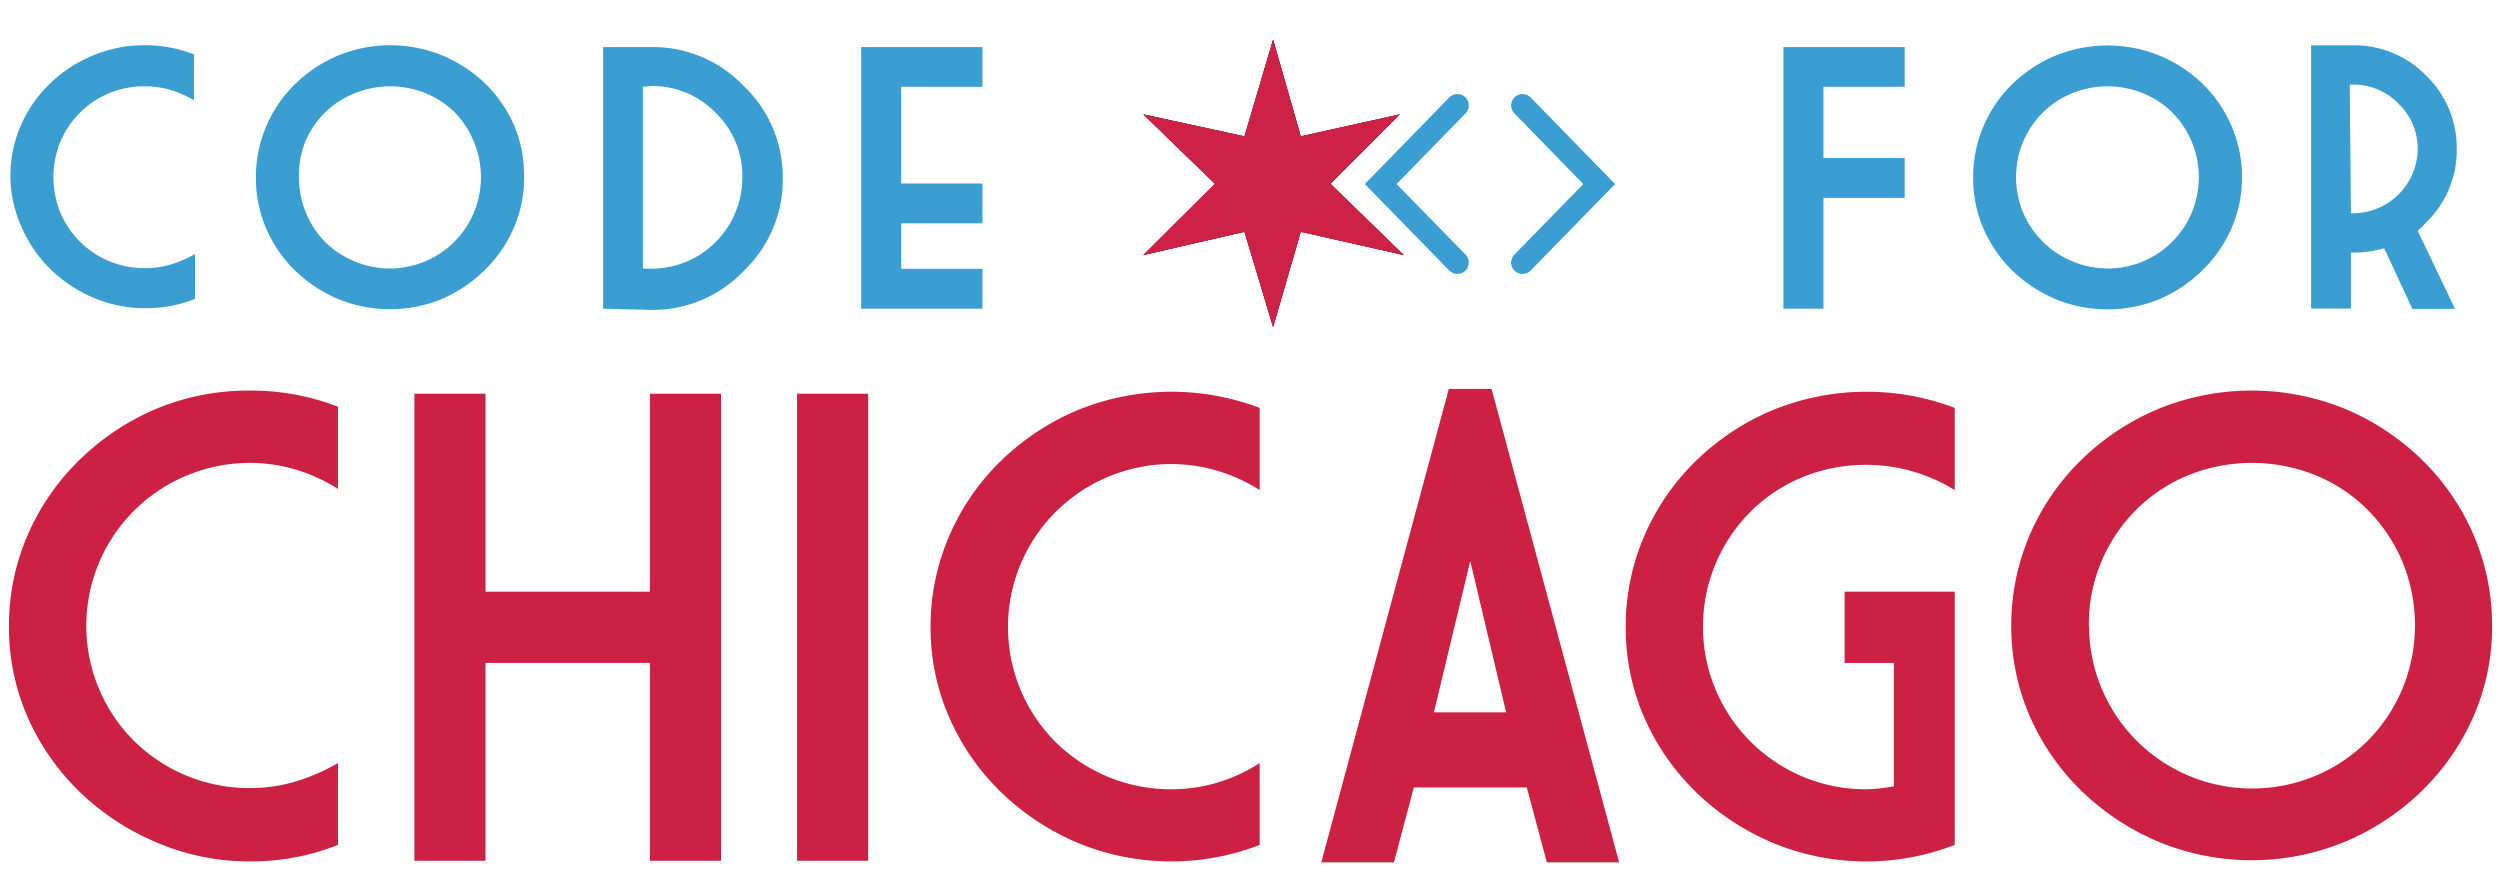 <svg id="Layer_1" data-name="Layer 1" xmlns="http://www.w3.org/2000/svg" xmlns:xlink="http://www.w3.org/1999/xlink" viewBox="0 0 192.33 68.22"><defs><style>.cls-1{clip-rule:evenodd;}.cls-2{fill:#cd2043;}.cls-3{fill:#3a9ed2;}.cls-4{fill:#cd2144;}.cls-5{fill-rule:evenodd;}.cls-6{clip-path:url(#clip-path);}.cls-7{clip-path:url(#clip-path-2);}.cls-8{fill:#cd2245;}.cls-9{fill:none;stroke:#3a9ed2;stroke-linecap:round;stroke-miterlimit:10;stroke-width:1.75px;}</style><clipPath id="clip-path"><polygon class="cls-1" points="95.74 10.49 97.94 3.05 100.07 10.49 107.68 8.8 102.35 14.14 107.99 19.62 100.07 17.83 97.94 25.16 95.74 17.83 87.96 19.62 93.47 14.14 87.96 8.8 95.74 10.49"/></clipPath><clipPath id="clip-path-2"><rect class="cls-2" x="86.92" y="-6.31" width="41.11" height="43.19"/></clipPath></defs><title>cf_logo1</title><path class="cls-3" d="M15,19.54V23a10.19,10.19,0,0,1-3.8.71,10.21,10.21,0,0,1-4-.8,10.89,10.89,0,0,1-3.29-2.17,10.19,10.19,0,0,1-2.22-3.21A9.65,9.65,0,0,1,.8,13.63a9.84,9.84,0,0,1,.81-4A10.17,10.17,0,0,1,3.83,6.44,10.68,10.68,0,0,1,7.12,4.28a10.21,10.21,0,0,1,4-.8,10.39,10.39,0,0,1,3.8.7V7.72a6.7,6.7,0,0,0-1.07-.54,6.93,6.93,0,0,0-2.73-.54,7,7,0,0,0-2.75.54A6.84,6.84,0,0,0,6.16,8.66a7,7,0,0,0-1.51,2.23,7.22,7.22,0,0,0,0,5.48,7,7,0,0,0,6.5,4.26,6.76,6.76,0,0,0,2.73-.55A6.7,6.7,0,0,0,15,19.54Z"/><path class="cls-3" d="M40.32,13.63a9.65,9.65,0,0,1-.81,3.94,10.19,10.19,0,0,1-2.22,3.21A11,11,0,0,1,34,23,10.55,10.55,0,0,1,26,23a10.84,10.84,0,0,1-3.28-2.17,10,10,0,0,1-2.22-3.21,9.65,9.65,0,0,1-.81-3.94,9.84,9.84,0,0,1,.81-4,10,10,0,0,1,2.22-3.23A10.63,10.63,0,0,1,26,4.28a10.55,10.55,0,0,1,8.06,0,10.75,10.75,0,0,1,3.28,2.16,10.17,10.17,0,0,1,2.22,3.23A9.84,9.84,0,0,1,40.32,13.63ZM23,13.63a6.94,6.94,0,0,0,.54,2.74A7,7,0,0,0,25,18.6a6.92,6.92,0,0,0,2.24,1.49,7,7,0,0,0,9.21-3.72,7.1,7.1,0,0,0,0-5.48A7,7,0,0,0,35,8.66a6.84,6.84,0,0,0-2.24-1.48,7.22,7.22,0,0,0-5.48,0A6.73,6.73,0,0,0,25,8.66a7,7,0,0,0-1.51,2.23A6.94,6.94,0,0,0,23,13.63Z"/><path class="cls-3" d="M46.4,23.75V3.62h3.71a9.66,9.66,0,0,1,7.11,3,9.66,9.66,0,0,1,3,7.11,9.69,9.69,0,0,1-3,7.11,9.67,9.67,0,0,1-7.11,3ZM49.46,6.67v14h.65a7,7,0,0,0,7-7,6.72,6.72,0,0,0-2.06-5,6.74,6.74,0,0,0-5-2.05Z"/><path class="cls-3" d="M66.25,3.62h9.33V6.68H69.33v7.44h6.25v3.06H69.33v3.5h6.25v3.07H66.25Z"/><path class="cls-3" d="M137.2,3.62h9.33V6.68h-6.25v5.47h6.25v3.07h-6.25v8.53H137.2Z"/><path class="cls-3" d="M172.48,13.63a9.65,9.65,0,0,1-.81,3.94,10.19,10.19,0,0,1-2.22,3.21A11,11,0,0,1,166.17,23a10.55,10.55,0,0,1-8.06,0,10.84,10.84,0,0,1-3.28-2.17,10,10,0,0,1-2.22-3.21,9.65,9.65,0,0,1-.81-3.94,9.88,9.88,0,0,1,.81-4,10,10,0,0,1,2.22-3.23,10.63,10.63,0,0,1,3.28-2.16,10.67,10.67,0,0,1,8.06,0,10.75,10.75,0,0,1,3.28,2.16,10.17,10.17,0,0,1,2.22,3.23A9.88,9.88,0,0,1,172.48,13.63Zm-17.38,0a7,7,0,0,0,.55,2.74,7,7,0,0,0,1.51,2.23,6.92,6.92,0,0,0,2.24,1.49,7,7,0,0,0,9.21-3.72,7.1,7.1,0,0,0,0-5.48,7,7,0,0,0-1.49-2.23,6.84,6.84,0,0,0-2.24-1.48,7.22,7.22,0,0,0-5.48,0,6.73,6.73,0,0,0-2.24,1.48,7,7,0,0,0-1.51,2.23A7,7,0,0,0,155.1,13.63Z"/><path class="cls-3" d="M186,17.76l2.87,6h-3.28l-2.17-4.66a8,8,0,0,1-2.33.33h-.23v4.31h-3.06V3.49H181a7.68,7.68,0,0,1,5.65,2.33A7.69,7.69,0,0,1,189,11.46a7.69,7.69,0,0,1-2.34,5.64A7.6,7.6,0,0,1,186,17.76Zm-5.14-1.35H181a5,5,0,0,0,5-4.95A4.74,4.74,0,0,0,184.54,8,4.74,4.74,0,0,0,181,6.51h-.23Z"/><path class="cls-4" d="M26,58.7V65a18.06,18.06,0,0,1-6.79,1.27A18,18,0,0,1,12,64.79a19.2,19.2,0,0,1-5.86-3.86,18.25,18.25,0,0,1-4-5.73,17.16,17.16,0,0,1-1.45-7,17.47,17.47,0,0,1,1.45-7.07,18.09,18.09,0,0,1,4-5.77A19,19,0,0,1,12,31.46a18.34,18.34,0,0,1,7.2-1.41A18.44,18.44,0,0,1,26,31.29v6.32a13.06,13.06,0,0,0-1.9-1,12.54,12.54,0,0,0-4.89-1,12.55,12.55,0,0,0-4.9,1,12.51,12.51,0,0,0-4,20.39,12.64,12.64,0,0,0,8.91,3.63,12.38,12.38,0,0,0,4.89-1A13.11,13.11,0,0,0,26,58.7Z"/><path class="cls-4" d="M31.88,30.29h5.47V45.52H50V30.29h5.47V66.22H50V51H37.35V66.22H31.88Z"/><path class="cls-4" d="M61.32,30.29h5.47V66.22H61.32Z"/><path class="cls-4" d="M96.91,58.7V65a18.81,18.81,0,0,1-14-.16,19.2,19.2,0,0,1-5.86-3.86,18.09,18.09,0,0,1-4-5.73,17.17,17.17,0,0,1-1.46-7,17.48,17.48,0,0,1,1.46-7.07,17.93,17.93,0,0,1,4-5.77,19,19,0,0,1,5.86-3.86,19.15,19.15,0,0,1,14-.17v6.32a12.68,12.68,0,0,0-1.91-1,12.49,12.49,0,0,0-4.88-1,12.63,12.63,0,0,0-4.91,1,12.52,12.52,0,0,0-4,20.39,12.6,12.6,0,0,0,8.91,3.63,12.33,12.33,0,0,0,4.88-1A12.73,12.73,0,0,0,96.91,58.7Z"/><path class="cls-4" d="M114.75,29.92l9.81,36.42H119l-1.54-5.76h-8.69l-1.53,5.76h-5.59l9.81-36.42ZM110.31,54.8h5.56l-2.76-11.64Z"/><path class="cls-4" d="M145.7,60.49V51h-3.79V45.52h8.47V65a18.79,18.79,0,0,1-14-.16,19.08,19.08,0,0,1-5.86-3.86,18.12,18.12,0,0,1-4-5.73,17.16,17.16,0,0,1-1.45-7,17.47,17.47,0,0,1,1.45-7.07,18,18,0,0,1,4-5.77,18.9,18.9,0,0,1,5.86-3.86,19.12,19.12,0,0,1,14-.17v6.32a13,13,0,0,0-11.69-1,12.26,12.26,0,0,0-4,2.65,12.51,12.51,0,0,0,8.91,21.37A13.32,13.32,0,0,0,145.7,60.49Z"/><path class="cls-4" d="M191.72,48.16a17.16,17.16,0,0,1-1.45,7,18.12,18.12,0,0,1-4,5.73,19,19,0,0,1-5.85,3.86,18.79,18.79,0,0,1-14.38,0,19.2,19.2,0,0,1-5.86-3.86,18.12,18.12,0,0,1-4-5.73,17.32,17.32,0,0,1-1.45-7,17.64,17.64,0,0,1,1.45-7.07,18,18,0,0,1,4-5.77,19,19,0,0,1,5.86-3.86,19,19,0,0,1,14.38,0,18.85,18.85,0,0,1,5.85,3.86,18,18,0,0,1,4,5.77A17.47,17.47,0,0,1,191.72,48.16Zm-31,0a12.3,12.3,0,0,0,1,4.89,12.53,12.53,0,0,0,11.6,7.61A12.55,12.55,0,0,0,182.14,57a12.63,12.63,0,0,0,2.68-4,12.84,12.84,0,0,0,0-9.79,12.7,12.7,0,0,0-2.68-4,12.11,12.11,0,0,0-4-2.65,13.09,13.09,0,0,0-9.79,0,12.26,12.26,0,0,0-4,2.65,12.56,12.56,0,0,0-2.69,4A12.39,12.39,0,0,0,160.7,48.16Z"/><polygon class="cls-5" points="95.74 10.49 97.94 3.05 100.07 10.49 107.68 8.8 102.35 14.14 107.99 19.62 100.07 17.83 97.94 25.16 95.74 17.83 87.96 19.62 93.47 14.14 87.96 8.8 95.74 10.49"/><g class="cls-6"><rect class="cls-2" x="86.92" y="-6.31" width="41.11" height="43.19"/><g class="cls-7"><rect class="cls-8" x="86.66" y="1.75" width="22.63" height="24.72"/></g></g><polyline class="cls-9" points="112.12 8.11 106.22 14.16 112.12 20.2"/><polyline class="cls-9" points="117.13 8.11 123.03 14.16 117.13 20.2"/></svg>